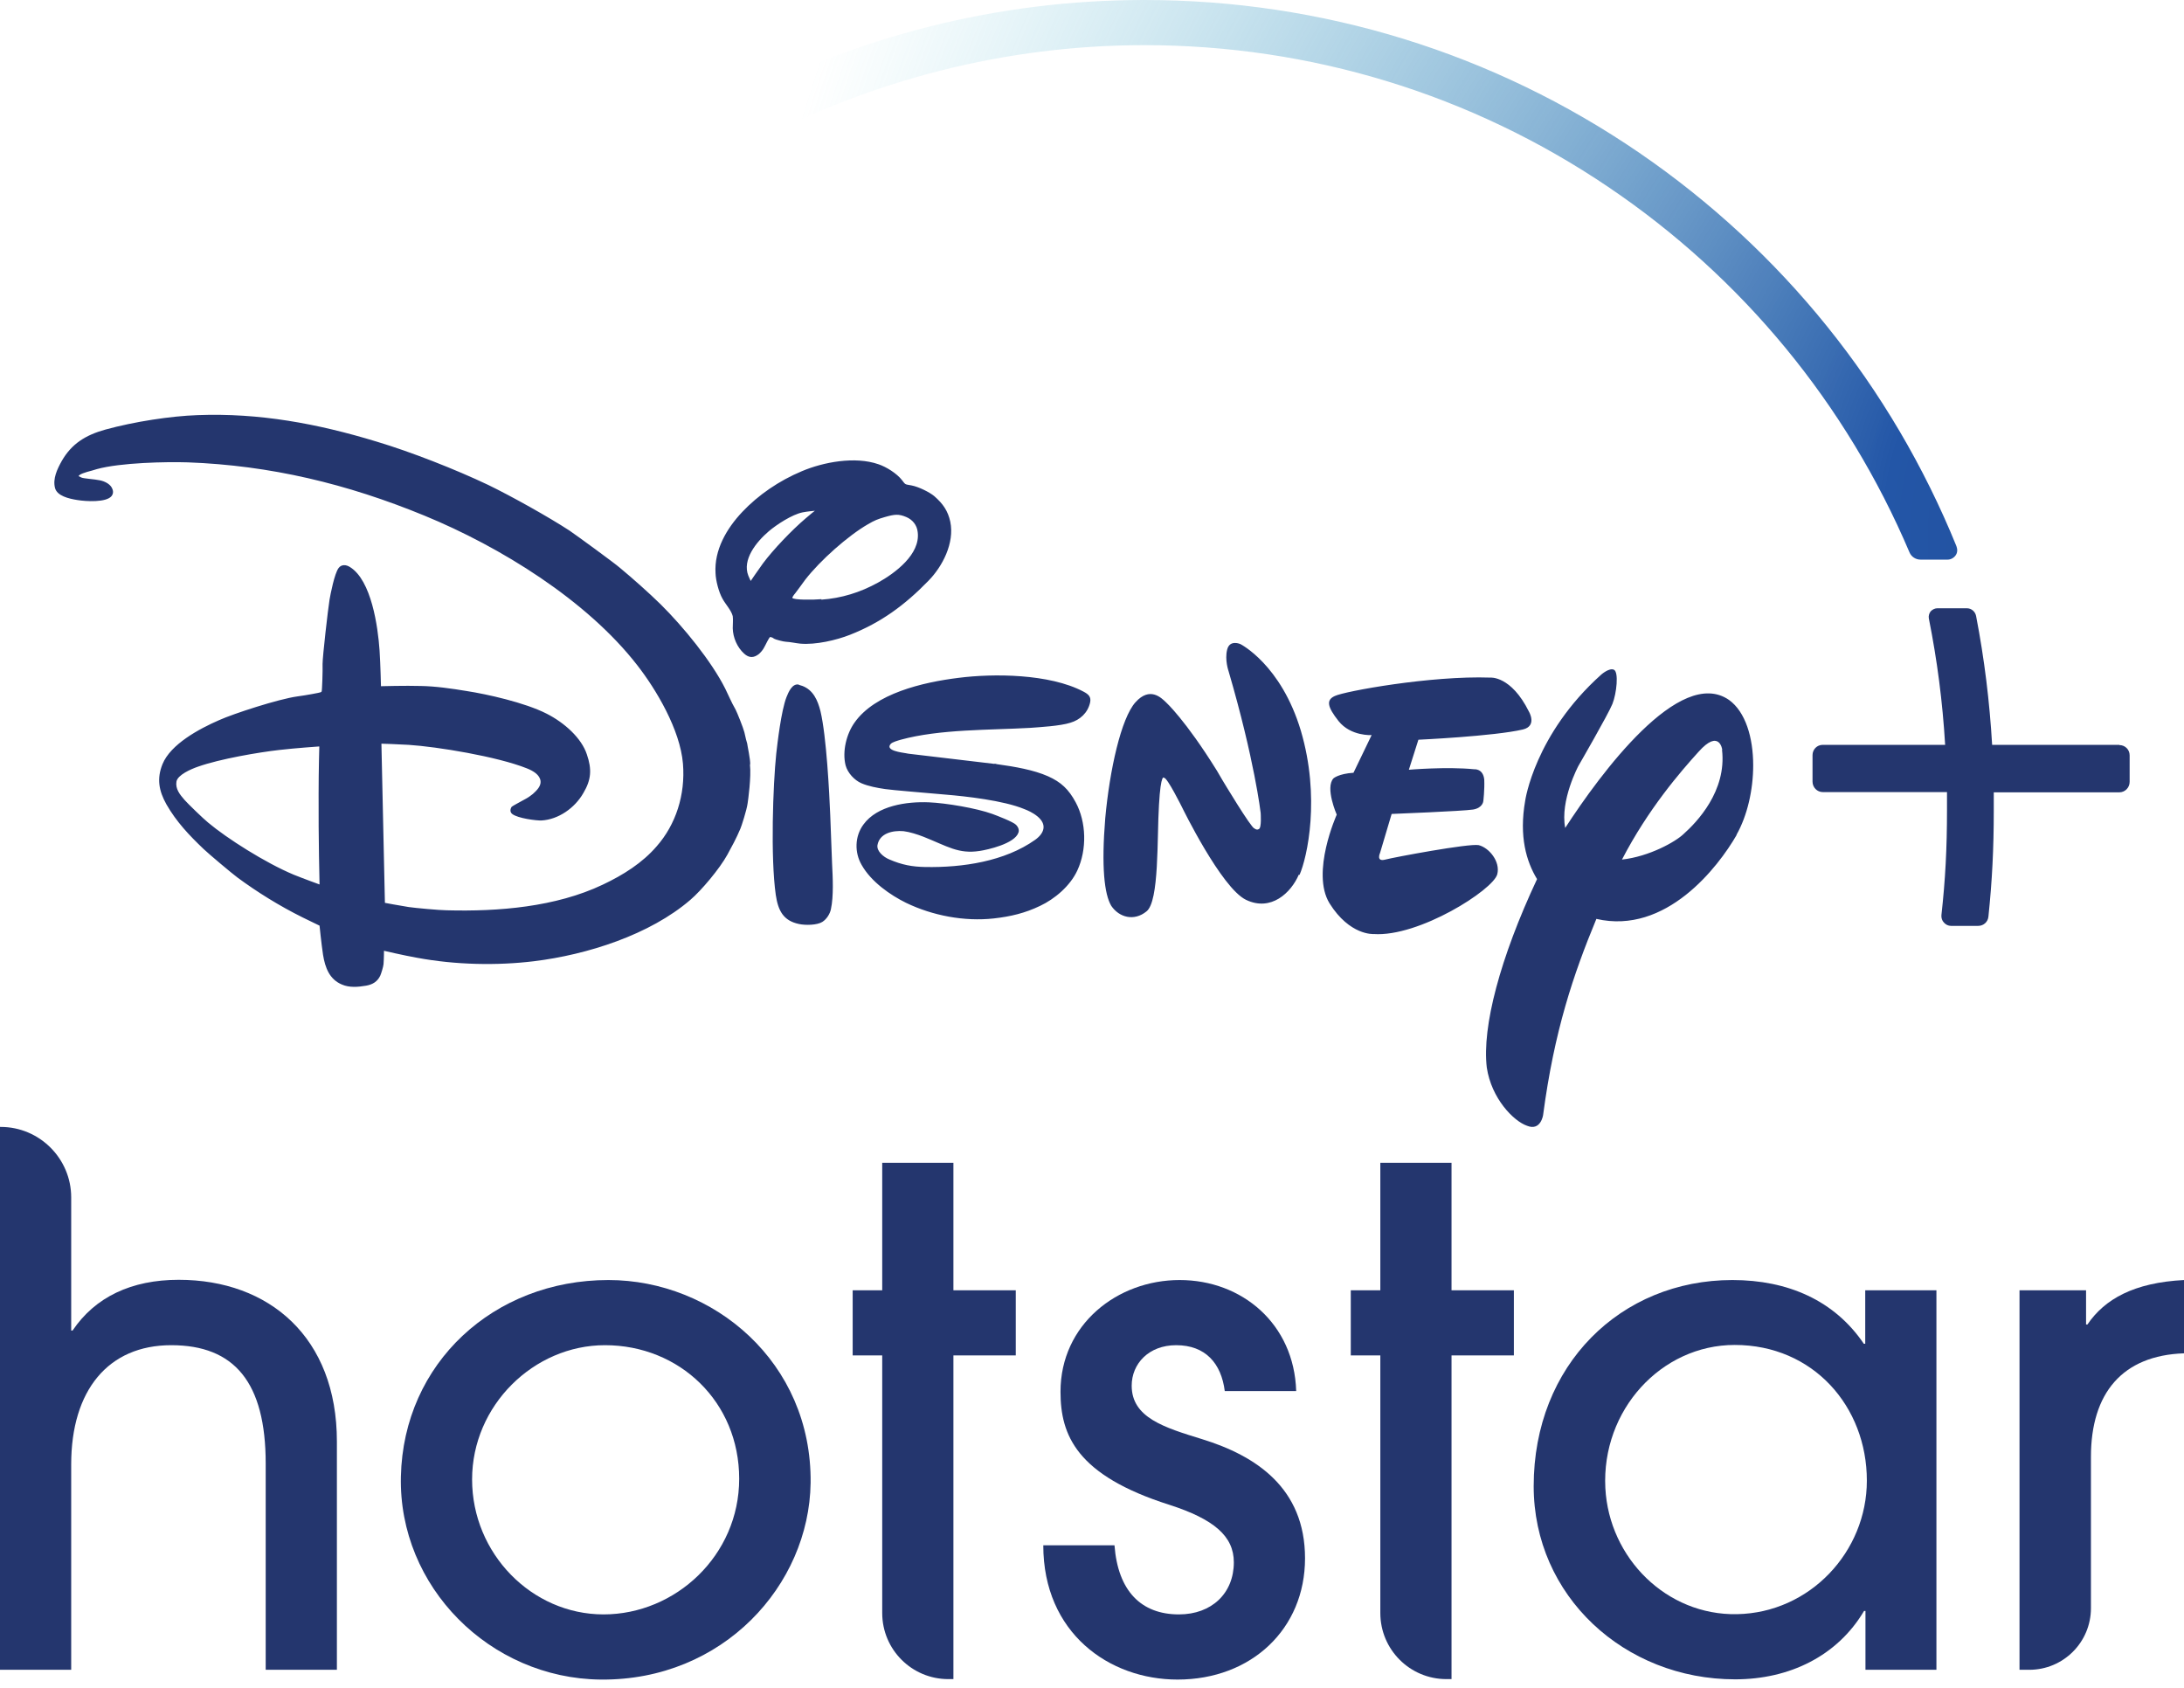 <svg width="207" height="160" viewBox="0 0 207 160" fill="none" xmlns="http://www.w3.org/2000/svg">
<path d="M94.236 72.374C94.236 72.374 94.368 72.374 94.478 72.418C96.242 72.661 97.984 72.97 99.33 73.565C100.565 74.116 101.292 74.8 101.954 76.035C102.968 77.909 103.034 80.511 102.108 82.496C101.425 83.974 99.947 85.208 98.58 85.848C97.169 86.531 95.779 86.862 94.192 87.039C91.391 87.347 88.392 86.774 85.878 85.561C84.401 84.834 82.57 83.576 81.666 81.967C80.983 80.798 81.005 79.254 81.843 78.13C83.144 76.344 85.944 75.947 88.039 76.035C89.649 76.101 92.538 76.586 94.059 77.137C94.478 77.292 96.044 77.887 96.309 78.174C96.507 78.372 96.617 78.659 96.529 78.902C96.176 79.96 93.596 80.533 92.847 80.644C90.84 80.952 89.803 80.203 87.532 79.299C86.959 79.078 86.209 78.835 85.635 78.769C84.599 78.681 83.364 78.968 83.166 80.092C83.078 80.666 83.739 81.217 84.268 81.438C85.481 81.967 86.474 82.143 87.686 82.165C91.237 82.231 95.228 81.636 98.117 79.585C98.514 79.299 98.911 78.879 98.911 78.372C98.911 77.314 97.08 76.674 97.08 76.674C95.118 75.858 91.523 75.462 89.649 75.307C87.708 75.131 84.621 74.888 83.893 74.778C83.144 74.668 82.306 74.513 81.644 74.227C80.983 73.94 80.343 73.256 80.145 72.529C79.814 71.206 80.233 69.552 80.983 68.493C82.923 65.715 87.466 64.656 90.862 64.237C94.147 63.818 99.462 63.84 102.682 65.538C103.189 65.803 103.431 66.045 103.321 66.575C103.101 67.567 102.351 68.229 101.447 68.493C100.498 68.802 98.514 68.912 97.654 68.978C93.773 69.199 89.076 69.089 85.371 70.103C85.084 70.191 84.577 70.323 84.423 70.5C83.849 71.139 85.503 71.316 85.856 71.382C85.966 71.404 85.988 71.404 86.099 71.426L94.28 72.396M71.148 55.064C71.148 55.064 71.787 54.115 72.316 53.388C73.287 52.087 75.029 50.256 76.352 49.132C76.749 48.779 77.234 48.404 77.234 48.404C77.234 48.404 76.484 48.47 76.065 48.558C75.073 48.757 73.595 49.727 72.868 50.345C71.655 51.381 70.332 53.057 70.927 54.556C71.015 54.777 71.148 55.042 71.148 55.042M77.851 56.828C79.748 56.696 81.534 56.144 83.21 55.218C84.842 54.314 87.245 52.528 86.981 50.433C86.915 49.749 86.474 49.242 85.9 48.999C85.172 48.691 84.798 48.735 83.871 48.999C83.188 49.198 82.901 49.308 82.262 49.683C80.387 50.764 77.741 53.101 76.308 54.953C75.977 55.395 75.646 55.88 75.382 56.21C75.205 56.409 75.095 56.607 75.095 56.651C75.161 56.872 77.124 56.85 77.851 56.784M73 60.356C72.802 60.555 72.603 61.062 72.382 61.437C72.272 61.635 72.052 61.878 71.919 61.988C71.434 62.363 70.993 62.363 70.53 61.944C69.869 61.348 69.472 60.422 69.45 59.54C69.45 59.143 69.494 58.724 69.45 58.394C69.317 57.842 68.766 57.269 68.479 56.74C68.126 56.122 67.84 55.02 67.818 54.314C67.686 52.131 68.854 50.102 70.354 48.514C71.875 46.905 73.838 45.559 75.999 44.655C78.028 43.795 81.027 43.222 83.254 43.994C83.982 44.236 84.996 44.854 85.503 45.515C85.614 45.648 85.702 45.802 85.812 45.868C85.9 45.934 86.165 45.956 86.385 46.001C87.091 46.133 88.127 46.662 88.546 47.015C89.384 47.742 89.847 48.426 90.068 49.441C90.487 51.469 89.318 53.697 87.995 55.042C85.724 57.379 83.475 59.011 80.564 60.158C79.285 60.665 77.3 61.128 75.845 60.996C75.403 60.952 74.941 60.841 74.499 60.819C74.279 60.819 73.463 60.599 73.375 60.532C73.264 60.444 73.132 60.378 73.11 60.4M75.712 64.899C75.712 64.899 75.933 64.965 76.065 65.009C77.079 65.406 77.499 66.354 77.763 67.391C78.336 69.794 78.601 75.131 78.689 77.226C78.755 78.791 78.799 80.335 78.866 81.879C78.932 83.18 79.02 84.944 78.755 86.157C78.667 86.598 78.359 87.105 77.939 87.369C77.454 87.678 76.352 87.7 75.734 87.568C74.235 87.259 73.75 86.289 73.529 84.811C73.022 81.283 73.264 74.359 73.573 71.426C73.683 70.456 74.036 67.368 74.543 66.067C74.72 65.626 75.073 64.744 75.712 64.877M30.22 70.742C30.22 70.742 27.992 70.897 26.471 71.073C24.53 71.294 20.87 71.911 18.753 72.661C18.113 72.882 16.834 73.433 16.724 74.072C16.614 74.756 17.033 75.285 17.496 75.814C17.76 76.123 19.282 77.6 19.723 77.953C21.509 79.453 25.148 81.768 27.838 82.893C28.764 83.268 30.286 83.819 30.286 83.819C30.286 83.819 30.176 79.475 30.198 75.219C30.198 72.97 30.264 70.742 30.264 70.742M71.081 72.463C71.214 73.631 70.905 75.836 70.861 76.123C70.773 76.785 70.266 78.328 70.177 78.527C69.78 79.475 69.361 80.225 68.942 80.996C68.215 82.32 66.473 84.392 65.436 85.275C61.599 88.582 55.667 90.479 50.595 91.096C47.133 91.515 43.186 91.449 39.525 90.765C38.269 90.545 36.394 90.104 36.394 90.104C36.394 90.104 36.394 90.854 36.35 91.383C36.328 91.625 36.13 92.265 36.041 92.463C35.777 93.015 35.336 93.301 34.696 93.412C33.924 93.544 33.108 93.61 32.403 93.301C31.234 92.816 30.815 91.714 30.617 90.479C30.462 89.464 30.286 87.722 30.286 87.722C30.286 87.722 29.426 87.303 28.698 86.951C26.471 85.848 24.354 84.525 22.502 83.158C21.994 82.783 19.789 80.93 19.304 80.467C17.937 79.166 16.724 77.887 15.776 76.233C15.048 74.932 14.85 73.786 15.401 72.418C16.173 70.522 18.885 69.067 20.759 68.251C22.127 67.633 26.405 66.244 28.169 66.001C29.007 65.891 30.308 65.648 30.396 65.604C30.418 65.582 30.462 65.56 30.484 65.538C30.528 65.472 30.595 63.598 30.573 62.914C30.573 62.23 31.08 57.776 31.234 56.828C31.322 56.321 31.697 54.358 32.094 53.829C32.359 53.476 32.8 53.498 33.175 53.741C35.203 54.998 35.821 59.386 35.975 61.635C36.063 63.002 36.108 65.031 36.108 65.031C36.108 65.031 38.445 64.965 39.878 65.009C41.267 65.031 42.811 65.252 44.267 65.494C46.119 65.781 49.735 66.575 51.808 67.633C53.506 68.493 55.116 69.949 55.623 71.492C56.108 72.903 56.042 73.896 55.292 75.153C54.477 76.586 52.911 77.667 51.323 77.755C50.86 77.777 49.074 77.556 48.545 77.137C48.324 76.961 48.346 76.674 48.501 76.454C48.567 76.388 49.383 75.947 49.868 75.682C50.11 75.55 50.309 75.395 50.507 75.241C50.904 74.888 51.279 74.491 51.235 74.028C51.169 73.433 50.551 73.058 49.934 72.815C47.111 71.691 41.444 70.764 38.732 70.588C37.673 70.522 36.151 70.478 36.151 70.478L36.482 85.561C36.482 85.561 37.739 85.804 38.732 85.958C39.305 86.046 41.709 86.267 42.348 86.267C47.221 86.399 52.668 85.958 57.123 83.841C59.085 82.915 60.894 81.768 62.239 80.203C64.047 78.152 64.973 75.329 64.731 72.374C64.466 69.155 62.195 65.34 60.386 63.024C55.601 56.872 47.42 51.822 40.231 48.867C32.888 45.846 25.611 44.104 17.805 43.817C15.798 43.751 11.41 43.839 9.182 44.457C8.874 44.545 8.543 44.655 8.256 44.721C8.014 44.788 7.661 44.92 7.55 45.008C7.506 45.052 7.44 45.118 7.44 45.118C7.44 45.118 7.573 45.184 7.705 45.251C7.947 45.361 8.94 45.405 9.447 45.515C9.91 45.603 10.373 45.846 10.572 46.177C10.748 46.486 10.77 46.75 10.572 47.015C10.064 47.632 8.168 47.522 7.352 47.39C6.492 47.257 5.411 46.993 5.213 46.243C4.992 45.361 5.412 44.479 5.853 43.685C6.779 42.075 8.08 41.237 9.998 40.708C12.733 39.958 16.173 39.429 18.731 39.341C24.552 39.12 30.065 40.135 35.711 41.855C38.952 42.825 43.164 44.479 46.273 45.956C48.501 47.037 52.007 48.999 53.969 50.279C54.587 50.697 58.225 53.344 58.777 53.829C59.945 54.799 61.489 56.166 62.614 57.269C64.775 59.408 67.443 62.672 68.744 65.274C69.053 65.891 69.295 66.508 69.714 67.236C69.847 67.479 70.442 68.956 70.552 69.397C70.64 69.816 70.795 70.434 70.817 70.456C70.839 70.676 71.126 71.955 71.103 72.44L71.081 72.463ZM144.337 69.133C141.603 69.772 134.436 70.103 134.436 70.103L133.532 72.948C133.532 72.948 137.126 72.639 139.728 72.903C139.728 72.903 140.566 72.815 140.677 73.874C140.721 74.866 140.588 75.925 140.588 75.925C140.588 75.925 140.544 76.564 139.618 76.719C138.626 76.873 131.9 77.137 131.9 77.137L130.797 80.842C130.797 80.842 130.4 81.702 131.305 81.46C132.143 81.239 139.221 79.916 140.147 80.092C141.14 80.335 142.22 81.658 141.912 82.849C141.537 84.326 134.48 88.825 130.18 88.516C130.18 88.516 127.931 88.671 126.012 85.605C124.226 82.695 126.696 77.204 126.696 77.204C126.696 77.204 125.571 74.646 126.387 73.763C126.387 73.763 126.872 73.323 128.284 73.234L130.004 69.662C130.004 69.662 128.041 69.794 126.872 68.339C125.792 66.972 125.681 66.332 126.519 65.957C127.424 65.516 135.605 64.017 141.25 64.215C141.25 64.215 143.213 64.017 144.911 67.435C144.911 67.435 145.726 68.802 144.337 69.133ZM123.101 82.893C122.374 84.591 120.477 86.421 118.096 85.275C115.758 84.15 112.031 76.498 112.031 76.498C112.031 76.498 110.62 73.653 110.333 73.719C110.333 73.719 110.025 73.168 109.848 76.277C109.65 79.387 109.892 85.429 108.658 86.377C107.489 87.325 106.077 86.951 105.328 85.848C104.666 84.745 104.38 82.143 104.754 77.556C105.173 72.97 106.254 68.074 107.621 66.553C108.988 65.031 110.069 66.134 110.51 66.553C110.51 66.553 112.34 68.207 115.339 73.036L115.868 73.94C115.868 73.94 118.603 78.505 118.89 78.505C118.89 78.505 119.11 78.703 119.309 78.571C119.595 78.483 119.485 77.027 119.485 77.027C119.485 77.027 118.912 72.043 116.442 63.598C116.442 63.598 116.067 62.539 116.309 61.569C116.552 60.577 117.566 61.04 117.566 61.04C117.566 61.04 121.425 62.98 123.3 69.265C125.152 75.55 123.917 81.217 123.168 82.915L123.101 82.893ZM164.603 79.122C162.839 82.187 157.899 88.604 151.305 87.083C149.122 92.353 147.314 97.69 146.256 105.672C146.256 105.672 146.035 107.216 144.734 106.687C143.455 106.246 141.36 104.107 140.919 101.174C140.456 97.315 142.176 90.787 145.682 83.312C144.668 81.636 143.962 79.276 144.558 75.88C144.558 75.88 145.44 69.596 151.769 63.928C151.769 63.928 152.518 63.267 152.959 63.465C153.445 63.664 153.224 65.715 152.827 66.707C152.43 67.699 149.608 72.573 149.608 72.573C149.608 72.573 147.843 75.858 148.351 78.46C151.658 73.367 159.2 63.09 163.875 66.332C165.441 67.457 166.168 69.904 166.168 72.529C166.168 74.844 165.617 77.292 164.581 79.122H164.603ZM163.235 71.051C163.235 71.051 162.971 69.022 160.986 71.25C159.288 73.124 156.223 76.652 153.731 81.46C156.333 81.173 158.825 79.762 159.575 79.034C160.81 77.931 163.676 74.976 163.213 71.051H163.235ZM200.878 70.588H188.815C188.573 66.487 188.088 62.495 187.294 58.371C187.206 57.953 186.853 57.644 186.412 57.644H183.633C183.391 57.644 183.17 57.754 182.994 57.93C182.839 58.129 182.773 58.371 182.817 58.614C183.611 62.605 184.118 66.508 184.361 70.588H172.762C172.211 70.588 171.792 71.029 171.792 71.558V74.072C171.792 74.624 172.233 75.065 172.762 75.065H184.537C184.537 75.682 184.537 76.233 184.537 76.763C184.537 80.379 184.383 83.356 184.008 86.73C183.986 86.995 184.074 87.259 184.251 87.436C184.427 87.634 184.67 87.744 184.912 87.744H187.492C188 87.744 188.419 87.369 188.463 86.862C188.815 83.466 188.97 80.467 188.97 76.785C188.97 76.255 188.97 75.704 188.97 75.087H200.878C201.407 75.087 201.848 74.646 201.848 74.094V71.58C201.848 71.029 201.407 70.61 200.878 70.61V70.588Z" fill="#24366E"/>
<path d="M185.438 51.777C179.286 36.65 168.9 23.75 155.382 14.488C141.533 5.006 125.303 0 108.456 0C80.583 0 54.738 13.848 39.28 37.047C39.103 37.289 39.059 37.62 39.169 37.907C39.28 38.194 39.5 38.414 39.787 38.524L41.948 39.252C42.08 39.296 42.213 39.318 42.345 39.318C42.742 39.318 43.117 39.12 43.337 38.789C50.416 28.381 60.008 19.714 71.056 13.738C82.479 7.564 95.401 4.278 108.456 4.278C124.223 4.278 139.439 8.931 152.449 17.73C165.151 26.308 175.008 38.282 180.984 52.351C181.16 52.77 181.579 53.034 182.02 53.034H184.6C184.887 53.034 185.174 52.88 185.35 52.637C185.527 52.395 185.549 52.086 185.438 51.799V51.777Z" fill="url(#paint0_radial_3561_8836)"/>
<path d="M25.183 158.244V138.706C25.183 130.988 22.206 127.482 16.23 127.482C10.254 127.482 6.748 131.76 6.748 138.772V158.244H0V106.797H0.066C3.749 106.797 6.748 109.796 6.748 113.479V126.092H6.88C9.019 122.917 12.459 121.285 16.936 121.285C25.514 121.285 31.931 126.732 31.931 136.611V158.244H25.183Z" fill="#24366E"/>
<path d="M56.917 159.17C46.443 159.06 37.755 150.393 37.997 139.919C38.24 129.18 46.796 121.307 57.667 121.307C67.613 121.307 76.963 129.091 76.83 140.536C76.698 150.217 68.539 159.28 56.94 159.17H56.917ZM57.337 127.482C50.589 127.482 44.745 133.193 44.745 140.205C44.745 147.218 50.39 152.995 57.204 152.995C64.018 152.995 70.06 147.416 70.06 140.139C70.06 132.862 64.415 127.482 57.337 127.482Z" fill="#24366E"/>
<path d="M83.617 152.864V128.453H80.816V122.279H83.617V110.194H90.365V122.279H96.275V128.453H90.365V159.127H89.88C86.418 159.127 83.617 156.326 83.617 152.864Z" fill="#24366E"/>
<path d="M116.083 131.826C115.752 129.224 114.275 127.482 111.474 127.482C108.872 127.482 107.262 129.246 107.262 131.319C107.262 134.362 110.372 135.288 113.944 136.39C119.016 137.956 123.691 140.999 123.691 147.681C123.691 154.363 118.619 159.17 111.607 159.17C105.123 159.17 98.883 154.759 98.883 146.446H105.631C105.961 150.79 108.167 152.995 111.739 152.995C114.848 152.995 116.943 150.989 116.943 148.056C116.943 145.586 115.069 143.976 110.835 142.609C102.014 139.808 100.515 135.994 100.515 131.892C100.515 125.519 105.895 121.307 111.805 121.307C117.715 121.307 122.655 125.453 122.853 131.826H116.105H116.083Z" fill="#24366E"/>
<path d="M130.828 152.864V128.453H128.027V122.279H130.828V110.194H137.576V122.279H143.486V128.453H137.576V159.127H137.091C133.628 159.127 130.828 156.326 130.828 152.864Z" fill="#24366E"/>
<path d="M176.809 158.244V152.665H176.677C174.141 156.943 169.598 159.148 164.46 159.148C153.941 159.148 145.363 151.231 145.363 140.845C145.363 129.356 153.611 121.307 164.195 121.307C169.466 121.307 173.876 123.248 176.655 127.349H176.787V122.277H183.535V158.244H176.787H176.809ZM176.941 140.316C176.941 133.303 171.869 127.459 164.416 127.459C157.448 127.459 151.78 133.634 152.155 141.021C152.508 147.681 157.977 153.106 164.637 152.973C171.539 152.841 176.941 147.063 176.941 140.316Z" fill="#24366E"/>
<path d="M191.41 158.244V122.277H197.717V125.519H197.849C199.481 123.115 202.26 121.55 207.001 121.307V128.253C201.157 128.452 198.18 132.024 198.18 138.066V152.4C198.18 155.642 195.556 158.244 192.336 158.244H191.432H191.41Z" fill="#24366E"/>
<defs>
<radialGradient id="paint0_radial_3561_8836" cx="0" cy="0" r="1" gradientUnits="userSpaceOnUse" gradientTransform="translate(210.326 51.277) scale(140.831 140.831)">
<stop stop-color="#24366E"/>
<stop offset="0.04" stop-color="#234181"/>
<stop offset="0.1" stop-color="#234C96"/>
<stop offset="0.16" stop-color="#2353A2"/>
<stop offset="0.22" stop-color="#2356A7"/>
<stop offset="1" stop-color="#60C8D8" stop-opacity="0"/>
</radialGradient>
</defs>
</svg>
